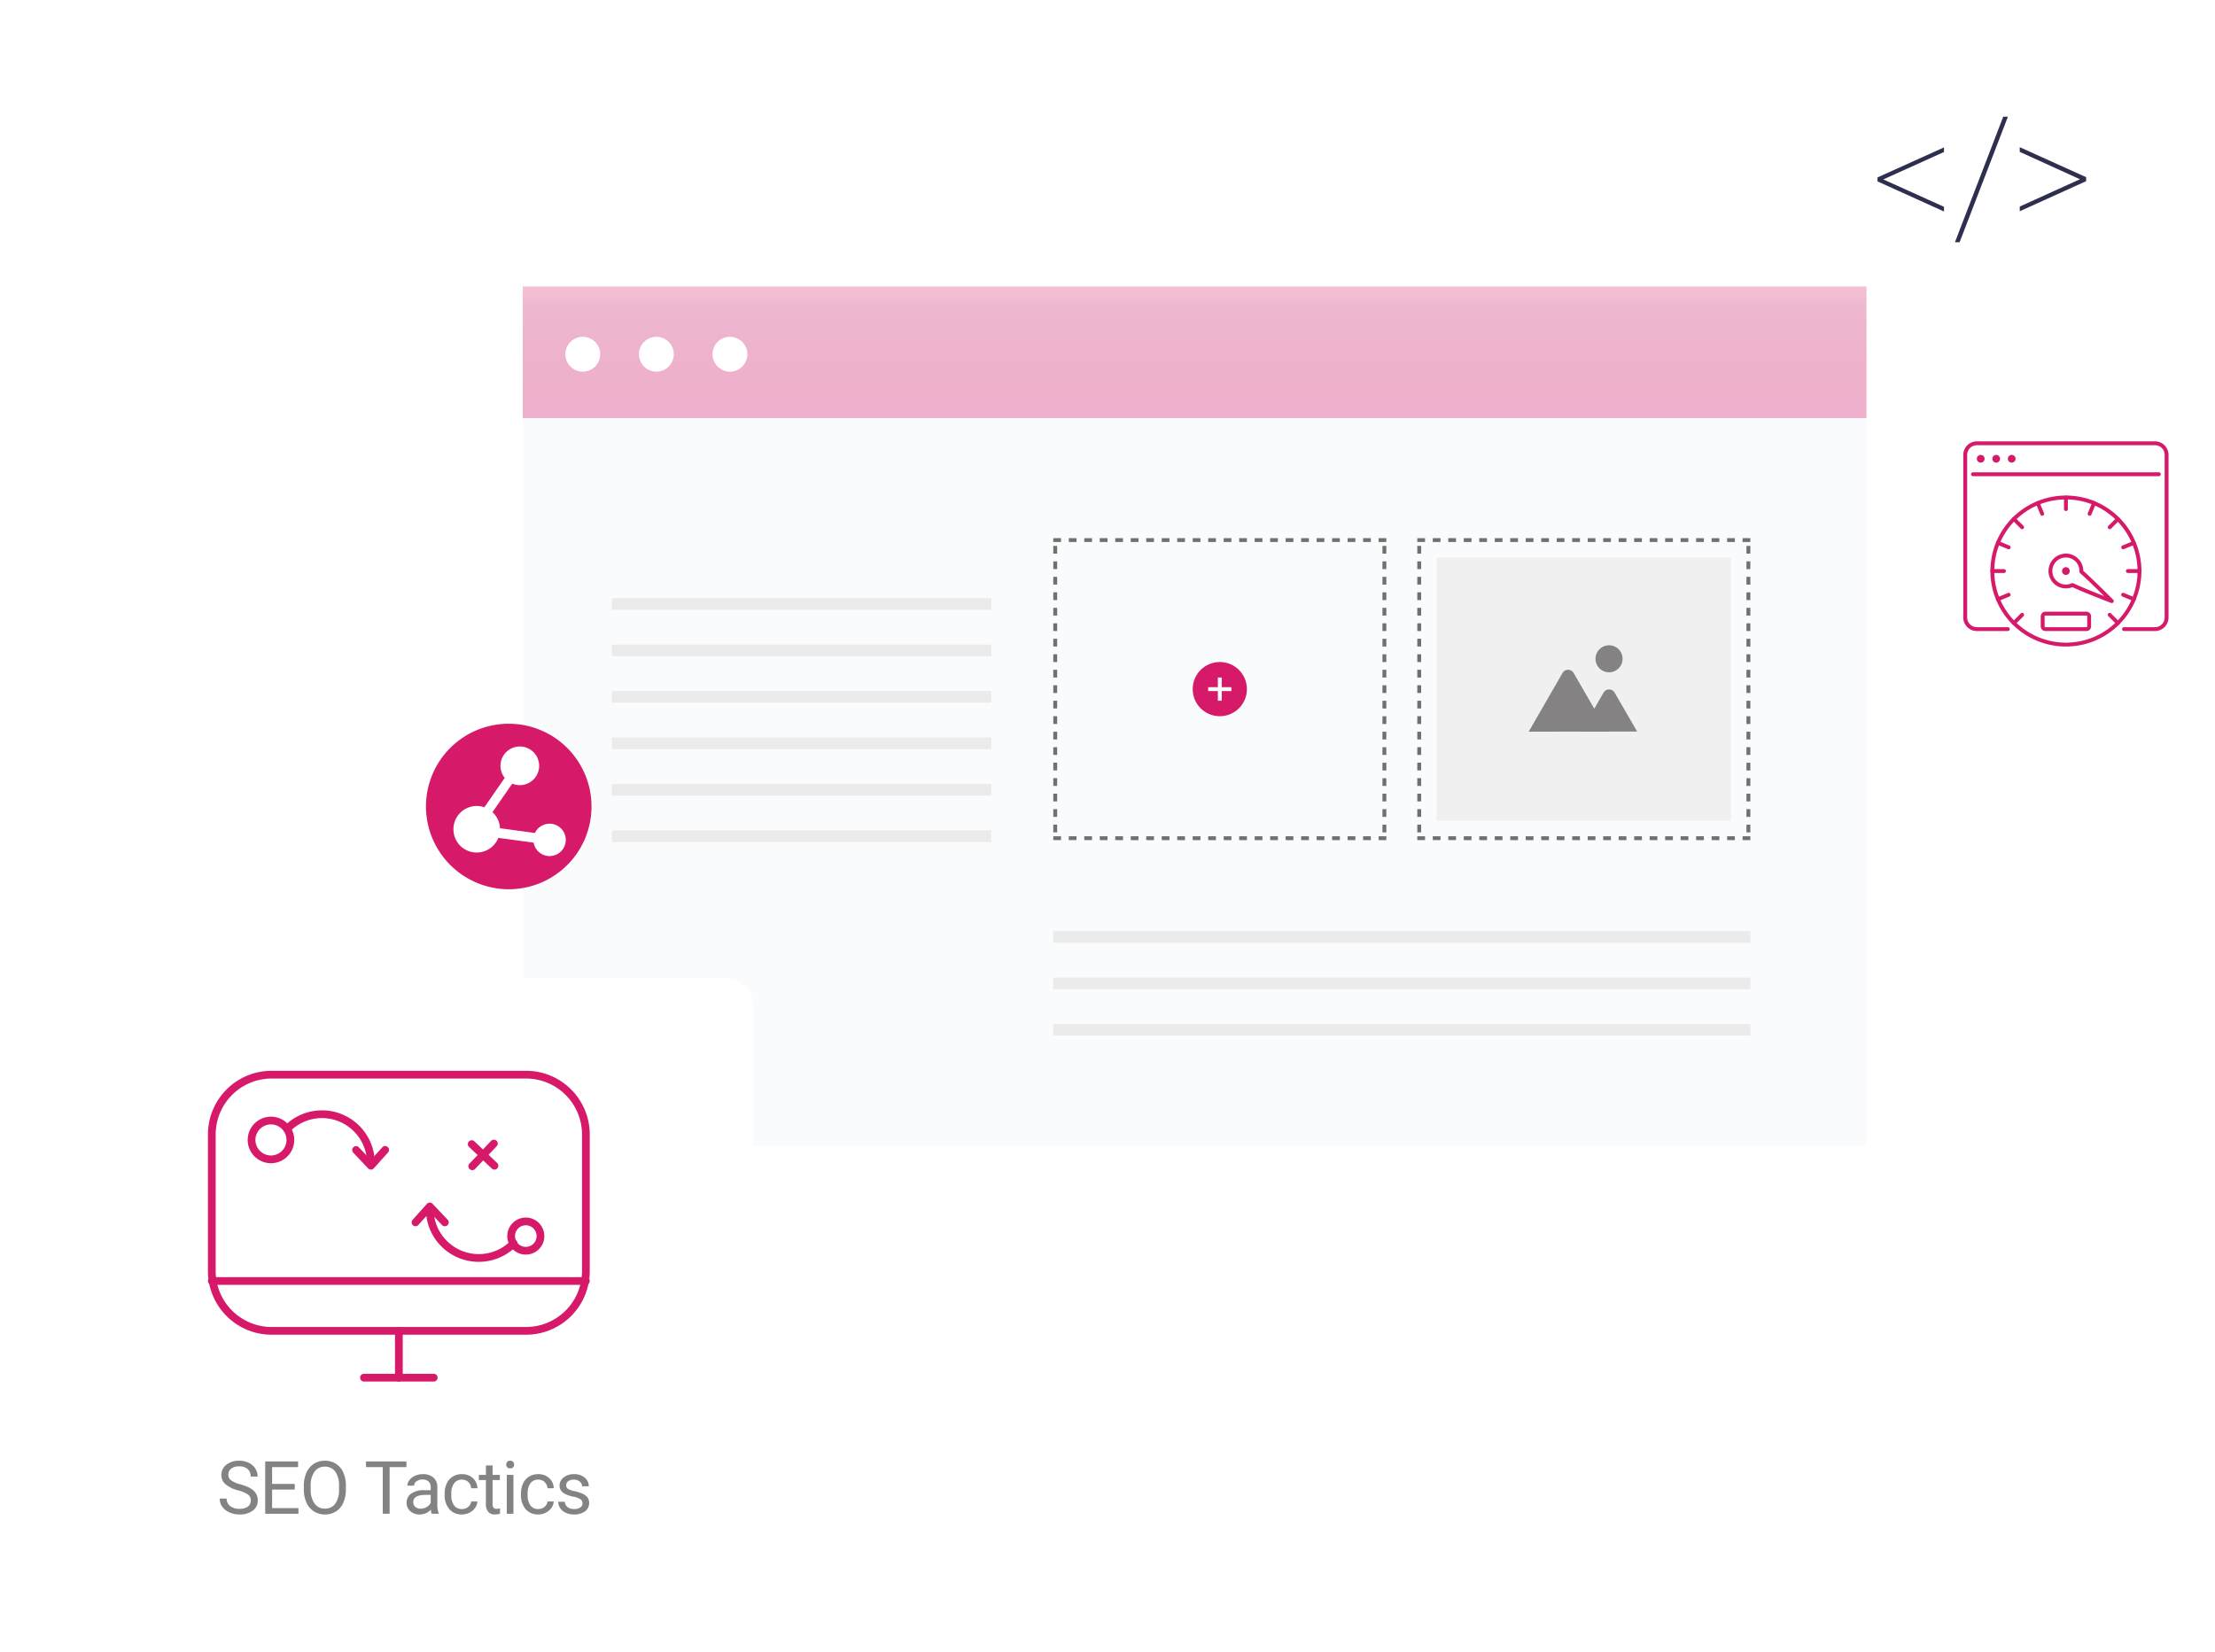 <svg xmlns="http://www.w3.org/2000/svg" xmlns:xlink="http://www.w3.org/1999/xlink" width="572" height="426.72" viewBox="0 0 572 426.72">
  <defs>
    <filter id="Rectangle_537" x="451" y="0" width="121" height="98" filterUnits="userSpaceOnUse">
      <feOffset dy="3" input="SourceAlpha"/>
      <feGaussianBlur stdDeviation="3" result="blur"/>
      <feFlood flood-opacity="0.082"/>
      <feComposite operator="in" in2="blur"/>
      <feComposite in="SourceGraphic"/>
    </filter>
    <filter id="Rectangle_3953" x="60" y="2" width="497" height="369" filterUnits="userSpaceOnUse">
      <feOffset dy="3" input="SourceAlpha"/>
      <feGaussianBlur stdDeviation="25" result="blur-2"/>
      <feFlood flood-opacity="0.098"/>
      <feComposite operator="in" in2="blur-2"/>
      <feComposite in="SourceGraphic"/>
    </filter>
    <linearGradient id="linear-gradient" x1="0.5" x2="0.5" y2="2.848" gradientUnits="objectBoundingBox">
      <stop offset="0" stop-color="#d72470" stop-opacity="0.29"/>
      <stop offset="1" stop-color="#fff" stop-opacity="0.988"/>
    </linearGradient>
    <clipPath id="clip-path">
      <rect id="Rectangle_3956" data-name="Rectangle 3956" width="28" height="22.312" fill="#848283"/>
    </clipPath>
    <clipPath id="clip-path-2">
      <rect id="Rectangle_3959" data-name="Rectangle 3959" width="42.75" height="42.92" fill="none"/>
    </clipPath>
    <clipPath id="clip-path-3">
      <rect id="Rectangle_3961" data-name="Rectangle 3961" width="53" height="53" fill="#d61a69"/>
    </clipPath>
    <filter id="Path_4581" x="0" y="237.585" width="209.574" height="189.135" filterUnits="userSpaceOnUse">
      <feOffset dy="3" input="SourceAlpha"/>
      <feGaussianBlur stdDeviation="5" result="blur-3"/>
      <feFlood flood-opacity="0.161"/>
      <feComposite operator="in" in2="blur-3"/>
      <feComposite in="SourceGraphic"/>
    </filter>
  </defs>
  <g id="Group_3935" data-name="Group 3935" transform="translate(-631 -1131)">
    <g id="Group_3797" data-name="Group 3797" transform="translate(152.806 965.341)">
      <g transform="matrix(1, 0, 0, 1, 478.19, 165.66)" filter="url(#Rectangle_537)">
        <rect id="Rectangle_537-2" data-name="Rectangle 537" width="103" height="80" rx="10" transform="translate(460 6)" fill="#fff"/>
      </g>
      <path id="Stay_connected_with" data-name="Stay connected with" d="M-25.657-13.658-9.989-6.583v1.21l-17.165-7.772v-1.025l17.165-7.752v1.189ZM-5.947,2.563h-1.21L5.312-29.859h1.21ZM25.124-13.7,9.579-20.774v-1.21l17.145,7.752v1.025L9.579-5.435v-1.21Z" transform="translate(990.194 225.659)" fill="#2e2e4e"/>
    </g>
    <g id="Group_3827" data-name="Group 3827" transform="translate(-21 -403)">
      <g transform="matrix(1, 0, 0, 1, 652, 1534)" filter="url(#Rectangle_3953)">
        <rect id="Rectangle_3953-2" data-name="Rectangle 3953" width="347" height="219" transform="translate(135 74)" fill="#f9fbfc"/>
      </g>
      <rect id="Rectangle_3954" data-name="Rectangle 3954" width="347" height="34" transform="translate(787 1608)" fill="url(#linear-gradient)"/>
      <g id="Group_3817" data-name="Group 3817" style="isolation: isolate">
        <circle id="Ellipse_160" data-name="Ellipse 160" cx="4.5" cy="4.5" r="4.5" transform="translate(798 1621)" fill="#fff" style="mix-blend-mode: multiply;isolation: isolate"/>
        <circle id="Ellipse_161" data-name="Ellipse 161" cx="4.5" cy="4.5" r="4.5" transform="translate(817 1621)" fill="#fff" style="mix-blend-mode: multiply;isolation: isolate"/>
        <circle id="Ellipse_162" data-name="Ellipse 162" cx="4.5" cy="4.5" r="4.5" transform="translate(836 1621)" fill="#fff" style="mix-blend-mode: multiply;isolation: isolate"/>
      </g>
      <g id="Group_3821" data-name="Group 3821" transform="translate(1017.529 1673)">
        <rect id="Rectangle_3955" data-name="Rectangle 3955" width="76" height="68" transform="translate(5.471 5)" fill="#f0f0f0"/>
        <path id="Rectangle_3957" data-name="Rectangle 3957" d="M0,0H2V1H0ZM4,0H6V1H4ZM8,0h2V1H8Zm4,0h2V1H12Zm4,0h2V1H16Zm4,0h2V1H20Zm4,0h2V1H24Zm4,0h2V1H28Zm4,0h2V1H32Zm4,0h2V1H36Zm4,0h2V1H40Zm4,0h2V1H44Zm4,0h2V1H48Zm4,0h2V1H52Zm4,0h2V1H56Zm4,0h2V1H60Zm4,0h2V1H64Zm4,0h2V1H68Zm4,0h2V1H72Zm4,0h2V1H76Zm4,0h2V1H80Zm4,0h2V1H84Zm1,2h1V4H85Zm0,4h1V8H85Zm0,4h1v2H85Zm0,4h1v2H85Zm0,4h1v2H85Zm0,4h1v2H85Zm0,4h1v2H85Zm0,4h1v2H85Zm0,4h1v2H85Zm0,4h1v2H85Zm0,4h1v2H85Zm0,4h1v2H85Zm0,4h1v2H85Zm0,4h1v2H85Zm0,4h1v2H85Zm0,4h1v2H85Zm0,4h1v2H85Zm0,4h1v2H85Zm0,4h1v2H85Zm-1,3h2v1H84Zm-4,0h2v1H80Zm-4,0h2v1H76Zm-4,0h2v1H72Zm-4,0h2v1H68Zm-4,0h2v1H64Zm-4,0h2v1H60Zm-4,0h2v1H56Zm-4,0h2v1H52Zm-4,0h2v1H48Zm-4,0h2v1H44Zm-4,0h2v1H40Zm-4,0h2v1H36Zm-4,0h2v1H32Zm-4,0h2v1H28Zm-4,0h2v1H24Zm-4,0h2v1H20Zm-4,0h2v1H16Zm-4,0h2v1H12ZM8,77h2v1H8ZM4,77H6v1H4ZM0,77H2v1H0Zm0-3H1v2H0Zm0-4H1v2H0Zm0-4H1v2H0Zm0-4H1v2H0Zm0-4H1v2H0Zm0-4H1v2H0Zm0-4H1v2H0Zm0-4H1v2H0Zm0-4H1v2H0Zm0-4H1v2H0Zm0-4H1v2H0Zm0-4H1v2H0Zm0-4H1v2H0Zm0-4H1v2H0Zm0-4H1v2H0Zm0-4H1v2H0Zm0-4H1v2H0ZM0,6H1V8H0ZM0,2H1V4H0Z" transform="translate(0.471)" fill="#707070"/>
        <g id="Group_3820" data-name="Group 3820" transform="translate(29.247 27.676)">
          <g id="Group_3819" data-name="Group 3819">
            <g id="Group_3818" data-name="Group 3818" clip-path="url(#clip-path)">
              <path id="Path_4544" data-name="Path 4544" d="M448.326,389.036l5.792-10.058a1.655,1.655,0,0,1,2.867,0l5.815,10.045Z" transform="translate(-434.8 -366.739)" fill="#848283"/>
              <path id="Path_4545" data-name="Path 4545" d="M0,225.675l8.728-15.156a1.655,1.655,0,0,1,2.866,0l8.762,15.136Z" transform="translate(0 -203.363)" fill="#848283"/>
              <path id="Path_4546" data-name="Path 4546" d="M571.794,3.494A3.49,3.49,0,1,0,575.28,0a3.49,3.49,0,0,0-3.486,3.494" transform="translate(-554.542 0)" fill="#848283"/>
            </g>
          </g>
        </g>
      </g>
      <g id="Group_3822" data-name="Group 3822" transform="translate(924 1673)">
        <path id="Rectangle_3957-2" data-name="Rectangle 3957" d="M0,0H2V1H0ZM4,0H6V1H4ZM8,0h2V1H8Zm4,0h2V1H12Zm4,0h2V1H16Zm4,0h2V1H20Zm4,0h2V1H24Zm4,0h2V1H28Zm4,0h2V1H32Zm4,0h2V1H36Zm4,0h2V1H40Zm4,0h2V1H44Zm4,0h2V1H48Zm4,0h2V1H52Zm4,0h2V1H56Zm4,0h2V1H60Zm4,0h2V1H64Zm4,0h2V1H68Zm4,0h2V1H72Zm4,0h2V1H76Zm4,0h2V1H80Zm4,0h2V1H84Zm1,2h1V4H85Zm0,4h1V8H85Zm0,4h1v2H85Zm0,4h1v2H85Zm0,4h1v2H85Zm0,4h1v2H85Zm0,4h1v2H85Zm0,4h1v2H85Zm0,4h1v2H85Zm0,4h1v2H85Zm0,4h1v2H85Zm0,4h1v2H85Zm0,4h1v2H85Zm0,4h1v2H85Zm0,4h1v2H85Zm0,4h1v2H85Zm0,4h1v2H85Zm0,4h1v2H85Zm0,4h1v2H85Zm-1,3h2v1H84Zm-4,0h2v1H80Zm-4,0h2v1H76Zm-4,0h2v1H72Zm-4,0h2v1H68Zm-4,0h2v1H64Zm-4,0h2v1H60Zm-4,0h2v1H56Zm-4,0h2v1H52Zm-4,0h2v1H48Zm-4,0h2v1H44Zm-4,0h2v1H40Zm-4,0h2v1H36Zm-4,0h2v1H32Zm-4,0h2v1H28Zm-4,0h2v1H24Zm-4,0h2v1H20Zm-4,0h2v1H16Zm-4,0h2v1H12ZM8,77h2v1H8ZM4,77H6v1H4ZM0,77H2v1H0Zm0-3H1v2H0Zm0-4H1v2H0Zm0-4H1v2H0Zm0-4H1v2H0Zm0-4H1v2H0Zm0-4H1v2H0Zm0-4H1v2H0Zm0-4H1v2H0Zm0-4H1v2H0Zm0-4H1v2H0Zm0-4H1v2H0Zm0-4H1v2H0Zm0-4H1v2H0Zm0-4H1v2H0Zm0-4H1v2H0Zm0-4H1v2H0Zm0-4H1v2H0ZM0,6H1V8H0ZM0,2H1V4H0Z" transform="translate(0 0)" fill="#707070"/>
      </g>
      <g id="Group_3823" data-name="Group 3823" transform="translate(-16 10)">
        <path id="Line_302" data-name="Line 302" d="M98,1.5H0v-3H98Z" transform="translate(826 1692)" fill="#ebebeb"/>
        <path id="Line_307" data-name="Line 307" d="M98,1.5H0v-3H98Z" transform="translate(826 1680)" fill="#ebebeb"/>
        <path id="Line_303" data-name="Line 303" d="M98,1.5H0v-3H98Z" transform="translate(826 1704)" fill="#ebebeb"/>
        <path id="Line_304" data-name="Line 304" d="M98,1.5H0v-3H98Z" transform="translate(826 1716)" fill="#ebebeb"/>
        <path id="Line_305" data-name="Line 305" d="M98,1.5H0v-3H98Z" transform="translate(826 1728)" fill="#ebebeb"/>
        <path id="Line_306" data-name="Line 306" d="M98,1.5H0v-3H98Z" transform="translate(826 1740)" fill="#ebebeb"/>
      </g>
      <g id="Group_3826" data-name="Group 3826" transform="translate(98 96)">
        <path id="Line_302-2" data-name="Line 302" d="M180,1.5H0v-3H180Z" transform="translate(826 1692)" fill="#ebebeb"/>
        <path id="Line_307-2" data-name="Line 307" d="M180,1.5H0v-3H180Z" transform="translate(826 1680)" fill="#ebebeb"/>
        <path id="Line_303-2" data-name="Line 303" d="M180,1.5H0v-3H180Z" transform="translate(826 1704)" fill="#ebebeb"/>
      </g>
      <g id="Group_3825" data-name="Group 3825" transform="translate(-1)">
        <circle id="Ellipse_163" data-name="Ellipse 163" cx="7" cy="7" r="7" transform="translate(961 1705)" fill="#d61a69"/>
        <g id="Group_3824" data-name="Group 3824" transform="translate(0.5 0.5)">
          <path id="Line_308" data-name="Line 308" d="M6,.5H0v-1H6Z" transform="translate(964.5 1711.5)" fill="#fff"/>
          <path id="Line_309" data-name="Line 309" d="M.5,6h-1V0h1Z" transform="translate(967.5 1708.5)" fill="#fff"/>
        </g>
      </g>
    </g>
    <g id="Group_3831" data-name="Group 3831" transform="translate(741 1317.772)">
      <g id="Group_3830" data-name="Group 3830" clip-path="url(#clip-path-2)">
        <path id="Path_4547" data-name="Path 4547" d="M0,21.459a21.375,21.375,0,1,1,21.375,21.46A21.418,21.418,0,0,1,0,21.459" transform="translate(0 0.001)" fill="#d61a69"/>
        <path id="Path_4548" data-name="Path 4548" d="M48.491,40.182a4.186,4.186,0,0,0-3.78,2.394l-9.03-1.224A6,6,0,0,0,33.749,37.2l5.106-7.375a4.992,4.992,0,1,0-1.946-1.476l-5.255,7.59a6.012,6.012,0,1,0,3.607,7.9l9.111,1.234a4.181,4.181,0,1,0,4.12-4.892" transform="translate(-16.57 -14.191)" fill="#fff"/>
      </g>
    </g>
    <g id="Group_3837" data-name="Group 3837" transform="translate(1138 1245)">
      <g id="Group_3836" data-name="Group 3836" clip-path="url(#clip-path-3)">
        <path id="Path_4553" data-name="Path 4553" d="M49.5,49h-8a.5.5,0,0,1,0-1h8A2.5,2.5,0,0,0,52,45.5V3.5A2.5,2.5,0,0,0,49.5,1H3.5A2.5,2.5,0,0,0,1,3.5v42A2.5,2.5,0,0,0,3.5,48h8a.5.5,0,0,1,0,1h-8A3.5,3.5,0,0,1,0,45.5V3.5A3.5,3.5,0,0,1,3.5,0h46A3.5,3.5,0,0,1,53,3.5v42A3.5,3.5,0,0,1,49.5,49" fill="#d61a69"/>
        <path id="Path_4554" data-name="Path 4554" d="M50.5,9H2.5a.5.5,0,0,1,0-1h48a.5.5,0,0,1,0,1" fill="#d61a69"/>
        <path id="Path_4555" data-name="Path 4555" d="M5.5,4.5a1,1,0,1,1-1-1,1,1,0,0,1,1,1" fill="#d61a69"/>
        <path id="Path_4556" data-name="Path 4556" d="M9.5,4.5a1,1,0,1,1-1-1,1,1,0,0,1,1,1" fill="#d61a69"/>
        <path id="Path_4557" data-name="Path 4557" d="M13.5,4.5a1,1,0,1,1-1-1,1,1,0,0,1,1,1" fill="#d61a69"/>
        <path id="Path_4558" data-name="Path 4558" d="M26.5,53A19.5,19.5,0,1,1,46,33.5,19.523,19.523,0,0,1,26.5,53m0-38A18.5,18.5,0,1,0,45,33.5,18.521,18.521,0,0,0,26.5,15" fill="#d61a69"/>
        <path id="Path_4559" data-name="Path 4559" d="M27.5,33.5a1,1,0,1,1-1-1,1,1,0,0,1,1,1" fill="#d61a69"/>
        <path id="Path_4560" data-name="Path 4560" d="M38.363,41.768a.489.489,0,0,1-.176-.032c-.06-.022-5.946-2.231-10.015-4.073a4.494,4.494,0,1,1,1.511-7.344,4.43,4.43,0,0,1,1.305,3.126c3.312,2.981,7.687,7.428,7.731,7.473a.5.5,0,0,1-.356.85M28.177,36.616a.5.5,0,0,1,.208.045c2.522,1.152,5.829,2.47,7.972,3.3-1.622-1.613-4.147-4.084-6.2-5.926a.5.5,0,0,1-.167-.394A3.481,3.481,0,0,0,26.5,30h0a3.495,3.495,0,1,0,1.467,6.662.509.509,0,0,1,.21-.046" fill="#d61a69"/>
        <path id="Path_4561" data-name="Path 4561" d="M31.793,49H21.207A1.208,1.208,0,0,1,20,47.793V45.207A1.208,1.208,0,0,1,21.207,44H31.793A1.208,1.208,0,0,1,33,45.207v2.586A1.208,1.208,0,0,1,31.793,49M21.207,45a.207.207,0,0,0-.207.207v2.586a.207.207,0,0,0,.207.207H31.793A.207.207,0,0,0,32,47.793V45.207A.207.207,0,0,0,31.793,45Z" fill="#d61a69"/>
        <path id="Path_4562" data-name="Path 4562" d="M10.5,34h-3a.5.5,0,0,1,0-1h3a.5.5,0,0,1,0,1" fill="#d61a69"/>
        <path id="Path_4563" data-name="Path 4563" d="M45.5,34h-3a.5.5,0,0,1,0-1h3a.5.5,0,0,1,0,1" fill="#d61a69"/>
        <path id="Path_4564" data-name="Path 4564" d="M26.5,18a.5.5,0,0,1-.5-.5v-3a.5.5,0,0,1,1,0v3a.5.5,0,0,1-.5.5" fill="#d61a69"/>
        <path id="Path_4565" data-name="Path 4565" d="M39.935,47.435a.5.5,0,0,1-.354-.146L37.46,45.167a.5.5,0,1,1,.707-.707l2.122,2.121a.5.5,0,0,1-.354.854" fill="#d61a69"/>
        <path id="Path_4566" data-name="Path 4566" d="M15.186,22.687a.5.5,0,0,1-.353-.146l-2.121-2.123a.5.5,0,1,1,.706-.706l2.122,2.121a.5.5,0,0,1-.354.854" fill="#d61a69"/>
        <path id="Path_4567" data-name="Path 4567" d="M37.813,22.687a.5.5,0,0,1-.353-.854l2.122-2.121a.5.5,0,0,1,.706.706l-2.121,2.123a.5.5,0,0,1-.354.146" fill="#d61a69"/>
        <path id="Path_4568" data-name="Path 4568" d="M13.065,47.435a.5.5,0,0,1-.354-.854l2.122-2.121a.5.5,0,1,1,.707.707l-2.121,2.122a.5.5,0,0,1-.354.146" fill="#d61a69"/>
        <path id="Path_4569" data-name="Path 4569" d="M32.623,19.218a.5.5,0,0,1-.462-.691l1.148-2.772a.5.5,0,1,1,.923.383l-1.147,2.771a.5.5,0,0,1-.462.309" fill="#d61a69"/>
        <path id="Path_4570" data-name="Path 4570" d="M20.377,19.218a.5.5,0,0,1-.462-.309l-1.147-2.771a.5.5,0,1,1,.923-.383l1.148,2.772a.5.5,0,0,1-.462.691" fill="#d61a69"/>
        <path id="Path_4571" data-name="Path 4571" d="M11.718,27.877a.493.493,0,0,1-.191-.038L8.755,26.691a.5.5,0,1,1,.383-.923l2.771,1.147a.5.5,0,0,1-.191.962" fill="#d61a69"/>
        <path id="Path_4572" data-name="Path 4572" d="M44.054,41.271a.5.5,0,0,1-.191-.038l-2.772-1.147a.5.5,0,0,1,.383-.925l2.771,1.148a.5.5,0,0,1-.191.962" fill="#d61a69"/>
        <path id="Path_4573" data-name="Path 4573" d="M8.946,41.271a.5.5,0,0,1-.191-.962l2.771-1.148a.5.5,0,0,1,.383.925L9.137,41.233a.5.5,0,0,1-.191.038" fill="#d61a69"/>
        <path id="Path_4574" data-name="Path 4574" d="M41.282,27.877a.5.5,0,0,1-.191-.962l2.771-1.147a.5.5,0,0,1,.383.923l-2.772,1.148a.493.493,0,0,1-.191.038" fill="#d61a69"/>
      </g>
    </g>
    <g id="Group_3839" data-name="Group 3839">
      <g transform="matrix(1, 0, 0, 1, 631, 1131)" filter="url(#Path_4581)">
        <path id="Path_4581-2" data-name="Path 4581" d="M7.3,0H172.274a7.3,7.3,0,0,1,7.3,7.3V151.835a7.3,7.3,0,0,1-7.3,7.3H7.3a7.3,7.3,0,0,1-7.3-7.3V7.3A7.3,7.3,0,0,1,7.3,0Z" transform="translate(15 249.59)" fill="#fff"/>
      </g>
      <g id="Group_3838" data-name="Group 3838" transform="translate(-82.589 -54.42)">
        <path id="Rectangle_3962" data-name="Rectangle 3962" d="M15.444-1H81.159A16.444,16.444,0,0,1,97.6,15.444V50.73A16.444,16.444,0,0,1,81.159,67.174H15.444A16.444,16.444,0,0,1-1,50.73V15.444A16.444,16.444,0,0,1,15.444-1ZM81.159,65.174A14.46,14.46,0,0,0,95.6,50.73V15.444A14.46,14.46,0,0,0,81.159,1H15.444A14.46,14.46,0,0,0,1,15.444V50.73A14.46,14.46,0,0,0,15.444,65.174Z" transform="translate(768.287 1463.005)" fill="#d61a69"/>
        <path id="Line_310" data-name="Line 310" d="M0,13.1a1,1,0,0,1-1-1V0A1,1,0,0,1,0-1,1,1,0,0,1,1,0V12.1A1,1,0,0,1,0,13.1Z" transform="translate(816.589 1529.179)" fill="#d61a69"/>
        <path id="Line_311" data-name="Line 311" d="M18.012,1H0A1,1,0,0,1-1,0,1,1,0,0,1,0-1H18.012a1,1,0,0,1,1,1A1,1,0,0,1,18.012,1Z" transform="translate(807.583 1541.277)" fill="#d61a69"/>
        <path id="Line_312" data-name="Line 312" d="M96.6,1H0A1,1,0,0,1-1,0,1,1,0,0,1,0-1H96.6a1,1,0,0,1,1,1A1,1,0,0,1,96.6,1Z" transform="translate(768.287 1516.302)" fill="#d61a69"/>
        <path id="Path_4575" data-name="Path 4575" d="M139.725,65.993a4.786,4.786,0,1,1-4.786,4.786A4.792,4.792,0,0,1,139.725,65.993Zm0,7.572a2.786,2.786,0,1,0-2.786-2.786A2.789,2.789,0,0,0,139.725,73.565Z" transform="translate(709.648 1433.921)" fill="#d61a69"/>
        <path id="Path_4576" data-name="Path 4576" d="M23.62,20.386A6.011,6.011,0,1,1,17.609,26.4,6.018,6.018,0,0,1,23.62,20.386Zm0,10.022A4.011,4.011,0,1,0,19.609,26.4,4.016,4.016,0,0,0,23.62,30.408Z" transform="translate(759.943 1453.471)" fill="#d61a69"/>
        <path id="Path_4577" data-name="Path 4577" d="M56.3,32.5h-.026A1,1,0,0,1,55.3,31.47a11.643,11.643,0,0,0-19.95-8.45,1,1,0,0,1-1.428-1.4,13.639,13.639,0,0,1,23.377,9.9A1,1,0,0,1,56.3,32.5Z" transform="translate(753.074 1454.695)" fill="#d61a69"/>
        <path id="Path_4578" data-name="Path 4578" d="M69.651,39.737a1,1,0,0,1-.726-.313l-3.876-4.1A1,1,0,0,1,66.5,33.952l3.131,3.31,2.956-3.291a1,1,0,0,1,1.488,1.336l-3.681,4.1a1,1,0,0,1-.731.332Z" transform="translate(739.726 1447.79)" fill="#d61a69"/>
        <path id="Path_4579" data-name="Path 4579" d="M111.8,74.792A13.633,13.633,0,0,1,98.161,60.8a1,1,0,0,1,2,.051,11.643,11.643,0,0,0,11.751,11.939,11.565,11.565,0,0,0,8.2-3.489,1,1,0,0,1,1.428,1.4,13.552,13.552,0,0,1-9.608,4.089Z" transform="translate(725.416 1436.564)" fill="#d61a69"/>
        <path id="Path_4580" data-name="Path 4580" d="M92.714,65.337a1,1,0,0,1-.744-1.668l3.681-4.1a1,1,0,0,1,1.47-.019l3.876,4.1a1,1,0,1,1-1.453,1.374l-3.131-3.31L93.458,65A1,1,0,0,1,92.714,65.337Z" transform="translate(728.178 1436.816)" fill="#d61a69"/>
        <path id="Line_313" data-name="Line 313" d="M5.863,6.578A1,1,0,0,1,5.174,6.3L-.689.725A1,1,0,0,1-.725-.689,1,1,0,0,1,.689-.725L6.553,4.853a1,1,0,0,1-.689,1.725Z" transform="translate(835.406 1480.949)" fill="#d61a69"/>
        <path id="Line_314" data-name="Line 314" d="M0,6.864a1,1,0,0,1-.689-.275A1,1,0,0,1-.725,5.174L4.853-.689A1,1,0,0,1,6.267-.725,1,1,0,0,1,6.3.689L.725,6.553A1,1,0,0,1,0,6.864Z" transform="translate(835.549 1480.806)" fill="#d61a69"/>
      </g>
      <path id="Stay_connected_with-2" data-name="Stay connected with" d="M5.548-6.021A8.376,8.376,0,0,1,2.213-7.64a3.093,3.093,0,0,1-1.044-2.37A3.267,3.267,0,0,1,2.445-12.65a5.07,5.07,0,0,1,3.317-1.044,5.534,5.534,0,0,1,2.482.538,4.081,4.081,0,0,1,1.688,1.484,3.8,3.8,0,0,1,.6,2.069H8.739a2.47,2.47,0,0,0-.779-1.932,3.169,3.169,0,0,0-2.2-.7,3.244,3.244,0,0,0-2.055.581,1.938,1.938,0,0,0-.738,1.612,1.743,1.743,0,0,0,.7,1.4A6.87,6.87,0,0,0,6.053-7.6,11.063,11.063,0,0,1,8.688-6.554,4,4,0,0,1,10.1-5.223a3.4,3.4,0,0,1,.459,1.791A3.156,3.156,0,0,1,9.277-.8,5.459,5.459,0,0,1,5.854.186a6.349,6.349,0,0,1-2.6-.533A4.372,4.372,0,0,1,1.4-1.809,3.566,3.566,0,0,1,.742-3.915H2.533a2.326,2.326,0,0,0,.9,1.934,3.809,3.809,0,0,0,2.417.71,3.5,3.5,0,0,0,2.162-.575,1.868,1.868,0,0,0,.751-1.568,1.834,1.834,0,0,0-.7-1.535A8.022,8.022,0,0,0,5.548-6.021Zm14.575-.223H14.269v4.787h6.8V0H12.488V-13.508h8.489v1.457H14.269V-7.7h5.854Zm13.2-.074a8.356,8.356,0,0,1-.668,3.465A5.06,5.06,0,0,1,30.765-.594a5.207,5.207,0,0,1-2.857.779A5.163,5.163,0,0,1,25.078-.6a5.18,5.18,0,0,1-1.916-2.236,8.018,8.018,0,0,1-.7-3.363v-.974a8.257,8.257,0,0,1,.677-3.442A5.162,5.162,0,0,1,25.055-12.9a5.14,5.14,0,0,1,2.834-.793,5.236,5.236,0,0,1,2.862.784,5.05,5.05,0,0,1,1.906,2.273,8.4,8.4,0,0,1,.668,3.465ZM31.554-7.19a6.056,6.056,0,0,0-.965-3.688,3.182,3.182,0,0,0-2.7-1.285,3.148,3.148,0,0,0-2.658,1.285,5.932,5.932,0,0,0-1,3.567v.993a6.065,6.065,0,0,0,.979,3.66,3.161,3.161,0,0,0,2.7,1.331A3.149,3.149,0,0,0,30.58-2.584a6.031,6.031,0,0,0,.974-3.6Zm17.406-4.861H44.617V0H42.846V-12.051H38.513v-1.457H48.959ZM55.491,0a3.605,3.605,0,0,1-.241-1.058A3.829,3.829,0,0,1,52.393.186a3.543,3.543,0,0,1-2.435-.84,2.716,2.716,0,0,1-.951-2.129A2.838,2.838,0,0,1,50.2-5.219a5.621,5.621,0,0,1,3.354-.867h1.67v-.789a1.928,1.928,0,0,0-.538-1.433A2.163,2.163,0,0,0,53.1-8.841a2.5,2.5,0,0,0-1.54.464,1.367,1.367,0,0,0-.622,1.123H49.21a2.369,2.369,0,0,1,.533-1.452,3.641,3.641,0,0,1,1.447-1.109,4.869,4.869,0,0,1,2.009-.408,3.968,3.968,0,0,1,2.718.867,3.129,3.129,0,0,1,1.021,2.389v4.62a5.649,5.649,0,0,0,.353,2.2V0ZM52.643-1.308a3.016,3.016,0,0,0,1.531-.417,2.525,2.525,0,0,0,1.048-1.085v-2.06H53.877q-3.154,0-3.154,1.846a1.562,1.562,0,0,0,.538,1.262A2.068,2.068,0,0,0,52.643-1.308Zm10.66.093a2.472,2.472,0,0,0,1.6-.557,1.958,1.958,0,0,0,.761-1.392h1.624A3.112,3.112,0,0,1,66.7-1.521,3.911,3.911,0,0,1,65.238-.278,4.216,4.216,0,0,1,63.3.186a4.135,4.135,0,0,1-3.261-1.368,5.45,5.45,0,0,1-1.211-3.743v-.288a6.043,6.043,0,0,1,.538-2.607,4.1,4.1,0,0,1,1.545-1.772,4.388,4.388,0,0,1,2.38-.631A4.026,4.026,0,0,1,66.1-9.212a3.614,3.614,0,0,1,1.192,2.625H65.669a2.365,2.365,0,0,0-.738-1.6,2.294,2.294,0,0,0-1.637-.626,2.4,2.4,0,0,0-2.027.942,4.422,4.422,0,0,0-.719,2.723v.325a4.334,4.334,0,0,0,.714,2.672A2.414,2.414,0,0,0,63.3-1.215Zm7.9-11.253v2.431h1.874v1.327H71.2v6.233a1.393,1.393,0,0,0,.25.906,1.054,1.054,0,0,0,.854.3,4.155,4.155,0,0,0,.816-.111V0A5.005,5.005,0,0,1,71.8.186a2.137,2.137,0,0,1-1.735-.7,2.989,2.989,0,0,1-.584-1.976V-8.711H67.655v-1.327h1.828v-2.431ZM76.59,0H74.874V-10.038H76.59ZM74.735-12.7a1.025,1.025,0,0,1,.255-.705.958.958,0,0,1,.756-.288.973.973,0,0,1,.761.288,1.014,1.014,0,0,1,.26.705.98.98,0,0,1-.26.7.99.99,0,0,1-.761.278A.975.975,0,0,1,74.99-12,.991.991,0,0,1,74.735-12.7ZM83.011-1.215a2.472,2.472,0,0,0,1.6-.557,1.958,1.958,0,0,0,.761-1.392H87a3.112,3.112,0,0,1-.594,1.642A3.911,3.911,0,0,1,84.945-.278a4.216,4.216,0,0,1-1.934.464A4.135,4.135,0,0,1,79.75-1.183a5.45,5.45,0,0,1-1.211-3.743v-.288a6.043,6.043,0,0,1,.538-2.607,4.1,4.1,0,0,1,1.545-1.772A4.388,4.388,0,0,1,83-10.224a4.026,4.026,0,0,1,2.806,1.011A3.614,3.614,0,0,1,87-6.587H85.376a2.365,2.365,0,0,0-.738-1.6A2.294,2.294,0,0,0,83-8.813a2.4,2.4,0,0,0-2.027.942,4.422,4.422,0,0,0-.719,2.723v.325a4.334,4.334,0,0,0,.714,2.672A2.414,2.414,0,0,0,83.011-1.215ZM94.422-2.663A1.263,1.263,0,0,0,93.9-3.743a5.045,5.045,0,0,0-1.828-.663A8.641,8.641,0,0,1,90-5.075,2.943,2.943,0,0,1,88.87-6a2.219,2.219,0,0,1-.366-1.28A2.6,2.6,0,0,1,89.547-9.37a4.076,4.076,0,0,1,2.667-.854,4.194,4.194,0,0,1,2.769.881,2.8,2.8,0,0,1,1.062,2.254H94.32a1.549,1.549,0,0,0-.6-1.215,2.242,2.242,0,0,0-1.508-.51,2.347,2.347,0,0,0-1.466.408,1.285,1.285,0,0,0-.529,1.067,1.041,1.041,0,0,0,.492.937,6.05,6.05,0,0,0,1.777.6,9.257,9.257,0,0,1,2.083.687,3.038,3.038,0,0,1,1.183.96,2.361,2.361,0,0,1,.385,1.368A2.569,2.569,0,0,1,95.063-.626,4.514,4.514,0,0,1,92.27.186a5.055,5.055,0,0,1-2.134-.427,3.47,3.47,0,0,1-1.452-1.192,2.873,2.873,0,0,1-.524-1.656h1.716a1.777,1.777,0,0,0,.691,1.368,2.681,2.681,0,0,0,1.7.506,2.768,2.768,0,0,0,1.563-.394A1.212,1.212,0,0,0,94.422-2.663Z" transform="translate(687 1522)" fill="#848283"/>
    </g>
  </g>
</svg>
